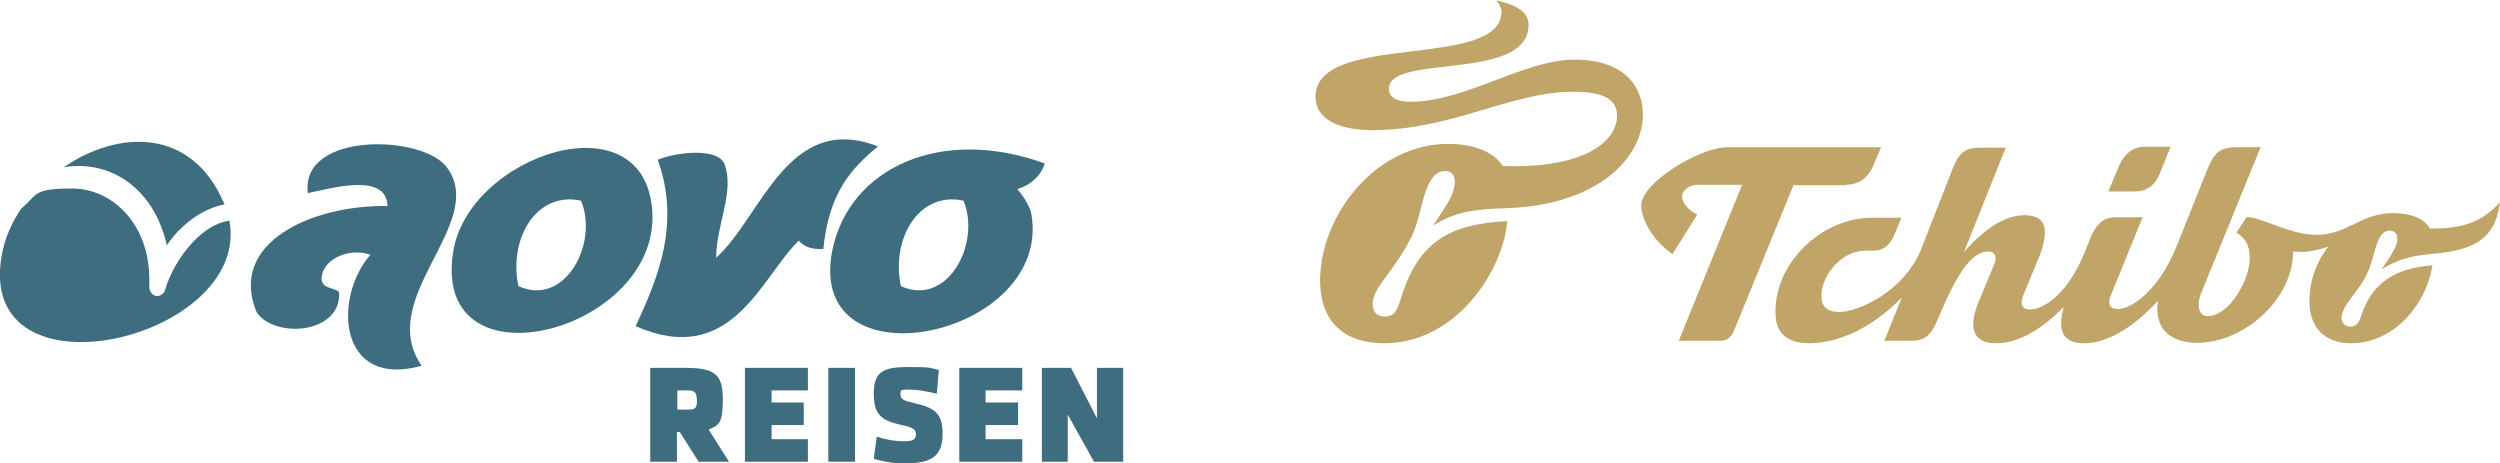 <?xml version="1.0" encoding="utf-8"?>
<!-- Generator: $$$/GeneralStr/196=Adobe Illustrator 27.6.0, SVG Export Plug-In . SVG Version: 6.00 Build 0)  -->
<svg version="1.1" id="Layer_1" xmlns="http://www.w3.org/2000/svg" xmlns:xlink="http://www.w3.org/1999/xlink" x="0px" y="0px"
	 viewBox="0 0 599.4 111.1" style="enable-background:new 0 0 599.4 111.1;" xml:space="preserve">
<style type="text/css">
	.st0{fill:#C0A468;}
	.st1{fill:#3E6D80;}
</style>
<path id="tchibo" class="st0" d="M343.6,54.1c2.6-4.1,5.2-7.2,5.2-10.5c0-1.8-0.9-2.6-2.3-2.6c-5.2,0-5.4,10.3-7.9,15.4
	c-4.1,8.5-9.5,12.5-9.5,16.4c0,2.2,1.3,3.1,2.8,3.1c2.3,0,3-1.2,3.9-4.1c4.2-14.1,12.1-18.1,25.6-18.8c-1.1,12-12.2,29.3-29.6,29.3
	c-9.7,0-15.3-5.4-15.3-15c0-15.5,13.2-32.8,30.7-32.8c6.1,0,11,1.9,13.1,5.3c20.6,0.7,27.4-6.5,27.4-12c0-4.4-4-5.8-10.5-5.8
	c-15,0-29,9.2-48.2,9.2c-8.5,0-13.6-2.9-13.6-8c0-15.7,44.6-6.3,44.6-20.4c0-1-0.6-2-1.3-2.7c2.2,0.5,7.8,1.7,7.8,5.8
	c0,13.9-33.5,6.8-33.5,15.4c0,2,1.8,3.1,5.1,3.1c13.3,0,27.3-10.1,39.4-10.1c12.3,0,16.4,6.8,16.4,13.2c0,10.1-10.5,21.5-32.2,22.4
	C353,50.1,348.7,50.9,343.6,54.1z M511.8,45.9h-6.3l2.5-6c1.4-3.2,3.5-4.7,6.2-4.7h6.2l-2.4,6C516.8,44.4,514.8,45.9,511.8,45.9z
	 M599.4,48.5c-4.7,5.1-9.3,6.3-16.8,6.3c-1.4-2.5-4.7-3.7-8.9-3.7c-7.6,0-10.9,5.2-18.3,5.2c-6.3,0-12.6-4-16.7-4.3l-2.5,3.8
	c2.1,1.2,3.2,3,3.2,6.1c0,5.2-4.9,13.9-10.1,13.9c-2.1,0-2.7-2.5-1.6-5.4L542,35.3h-5.8c-4.1,0-5.4,1.6-6.8,4.9l-7.8,19.5
	c-4.1,9.7-10.3,14.4-13.9,14.4c-2,0-2.4-1.4-1.6-3.3l7.6-18.7h-6.4c-2.1,0-4.2,0.6-6,4.7l-1.6,4c-4,9.7-9.7,13.4-13,13.4
	c-1.8,0-2.5-1.1-1.6-3.4l4-9.7c2-5.6,1.9-9.5-3.7-9.5c-6,0-11.4,5.3-14.5,8.8l10-25h-6.2c-3,0-4.8,0.8-6.4,4.7l-7.7,19.7
	c-4.2,10.3-15.3,15-19.6,15c-2.9,0-4.3-1.3-4.3-3.9c0-4.9,4.9-10.8,10.5-10.8h2c2.3,0,3.8-1.2,4.9-3.6l1.8-4.3h-7
	c-12.4,0-23.7,11.2-23.2,23.2c0.1,4.5,2.9,6.9,8,6.9c7.3,0,15.3-3.8,22.3-11l-4.2,10.4h6.7c2.8,0,4.5-1.3,5.9-4.7
	c3.4-8,7.3-16.7,12.3-16.7c1.5,0,2.2,1.2,1.5,2.9l-3.8,9.2c-2.3,5.5-1.9,9.9,4.2,9.9c5,0,10.5-2.9,16.2-8.7
	c-1.4,5.1-0.7,8.7,4.9,8.7c5.4,0,11.8-3.7,17.7-10.2c-1,6.2,2.5,10.1,9.4,10.1c11.3,0,23-10.5,23-21.9c0,0,1.2,0.1,2.3,0.1
	c1.8,0,4.6-0.7,6.2-1.3c-2.8,3.4-4.6,8.2-4.6,13.2c0,6.1,3.6,10,9.9,10c11.1,0,18.4-10.3,19.6-18.7c-9,0.7-14.5,4.3-17,11.9
	c-0.6,1.9-1.2,2.8-2.8,2.8c-1.1,0-2-0.8-2-2.1c0-2.9,4.1-6.3,6-10.3c2.2-4.3,2.1-10.6,5.6-10.6c1.1,0,1.8,0.8,1.8,1.9
	c0,2.2-2.2,4.9-3.8,7.4c4.8-3,8.6-3.4,12.9-3.8C593,59.9,598.3,57.4,599.4,48.5z M442.5,44.3c3.2,0,5.5-1.6,6.9-5.2l1.6-3.8h-36.9
	c-6.4,0-20.6,8.4-20.6,14c0.1,4.2,3.8,9.2,7.5,11.6l5.9-9.4c-1.6-1-3.5-2.4-3.6-4.3c0-1.7,1.9-2.9,3.6-2.9h10.8l-15.2,37.4h10.1
	c1.4,0,2.4-0.8,3.1-2.3l14.3-35H442.5z"/>
<g id="aovo">
	<path class="st1" d="M210.5,35.1c-6.8,5.6-11.8,11.5-13.1,24.6c-3,0.1-4.5-0.5-5.9-2c-9.1,8.9-16.1,30.6-39.1,20.5
		c5.4-11.6,10.8-24.6,5.3-39.9c4.1-1.7,14.2-3.1,16,1c2.5,6.6-2,14.7-2,22.5C182.6,52,188.9,26.7,210.5,35.1L210.5,35.1L210.5,35.1z
		"/>
	<path class="st1" d="M124.3,68.6c11.1,5.1,19.3-10.2,15-20.5C128.4,45.8,121.9,57.5,124.3,68.6C124.3,68.6,124.3,68.6,124.3,68.6z
		 M156.4,50.8c1.7,28.8-52.7,43-47.8,9.9C112,37.1,154.8,23,156.4,50.8L156.4,50.8z"/>
	<path class="st1" d="M216,68.6c11.1,5.1,19.3-10.2,15-20.5C220.1,45.8,213.6,57.5,216,68.6L216,68.6z M250.5,39.2
		c-1.4,4.3-5.3,5.8-6.6,6.1c0,0,3,3.5,3.4,6.1c5,29.5-54,41.8-47.8,8.9C203.5,40,225.9,30.2,250.5,39.2L250.5,39.2L250.5,39.2z"/>
	<path class="st1" d="M101.1,87.7c-20.2,5.6-21.2-16.5-12.3-26.6c-4.6-1.7-10.7,0.6-11.6,4.8c-0.7,3.5,2.6,2.8,4.1,4.1
		c0.7,10.1-15.6,11.3-19.8,4.8c-6.8-16.5,13.1-25.7,31.4-25.4c-0.2-8.2-13.6-4.2-19.1-3.1c-1.8-14.9,27.8-14,33.4-6.1
		C117,53.6,89.8,71.4,101.1,87.7L101.1,87.7z"/>
	<path class="st1" d="M165,93.6h-2.6v4.6h2.6c1.7,0,2.1-0.3,2.1-2.3C167,94.5,166.9,93.6,165,93.6L165,93.6z M163,103.6h-0.7v7.1
		h-6.4V88.2h8.6c7.3,0,8.8,1.9,8.8,7.7c0,5.8-1,6-3.4,7.1l4.9,7.7h-7.3L163,103.6L163,103.6L163,103.6z"/>
	<polygon class="st1" points="178.6,88.2 193.7,88.2 193.7,93.6 185,93.6 185,96.5 192.7,96.5 192.7,101.9 185,101.9 185,105.3 
		193.7,105.3 193.7,110.7 178.6,110.7 	"/>
	<polygon class="st1" points="205,110.7 198.6,110.7 198.6,88.2 205,88.2 	"/>
	<path class="st1" d="M216.8,111.1c-2.9,0-5.4-0.5-7.3-1.1l0.7-5.3c2.1,0.7,4.3,1.1,6.7,1.1s2.7-0.7,2.7-1.8s-0.9-1.6-3.5-2.1
		c-4.6-1.1-6.6-2.2-6.6-7.6s2.5-6.3,8.4-6.3s4.7,0.2,7.2,0.7l-0.5,5.7c-2.6-0.6-4.6-1-6.7-1s-2,0.2-2,1.1c0,1.4,1,1.6,3.5,2.2
		c4.7,1.1,6.6,2.4,6.6,7.3C226,109.9,222.7,111.1,216.8,111.1L216.8,111.1L216.8,111.1z"/>
	<polygon class="st1" points="230,88.2 245.1,88.2 245.1,93.6 236.3,93.6 236.3,96.5 244.1,96.5 244.1,101.9 236.3,101.9 
		236.3,105.3 245.1,105.3 245.1,110.7 230,110.7 	"/>
	<polygon class="st1" points="256,99.4 256,110.7 249.8,110.7 249.8,88.2 256.8,88.2 263,100.3 263,88.2 269.3,88.2 269.3,110.7 
		262.3,110.7 	"/>
	<path class="st1" d="M40,58.8c3.1-4.6,8.2-8.7,13.8-9.8c0-0.2,0-0.3-0.2-0.5c-7.8-18-25.4-17.3-38.3-8.4c1.1-0.2,2.2-0.3,3.4-0.3
		C28,39.7,37.1,46,40,58.8L40,58.8z"/>
	<path class="st1" d="M55,52.9c-3.1,0.4-6.2,2.4-8.9,5.3c-3,3.2-5.4,7.5-6.5,11.2c0,0.4-0.3,0.7-0.6,1c-0.3,0.3-0.8,0.6-1.3,0.6l0,0
		c-0.7,0-1.3-0.5-1.5-0.9c-0.3-0.4-0.4-0.9-0.4-1.4v-1.8c0-13.1-8.8-21.7-18.5-21.7S9.1,46.7,5.1,50c-2.4,3.5-4,7.3-4.7,11.3
		C-5.9,97,60.3,81.5,55,52.9C55,52.9,55,52.9,55,52.9z"/>
</g>
</svg>
